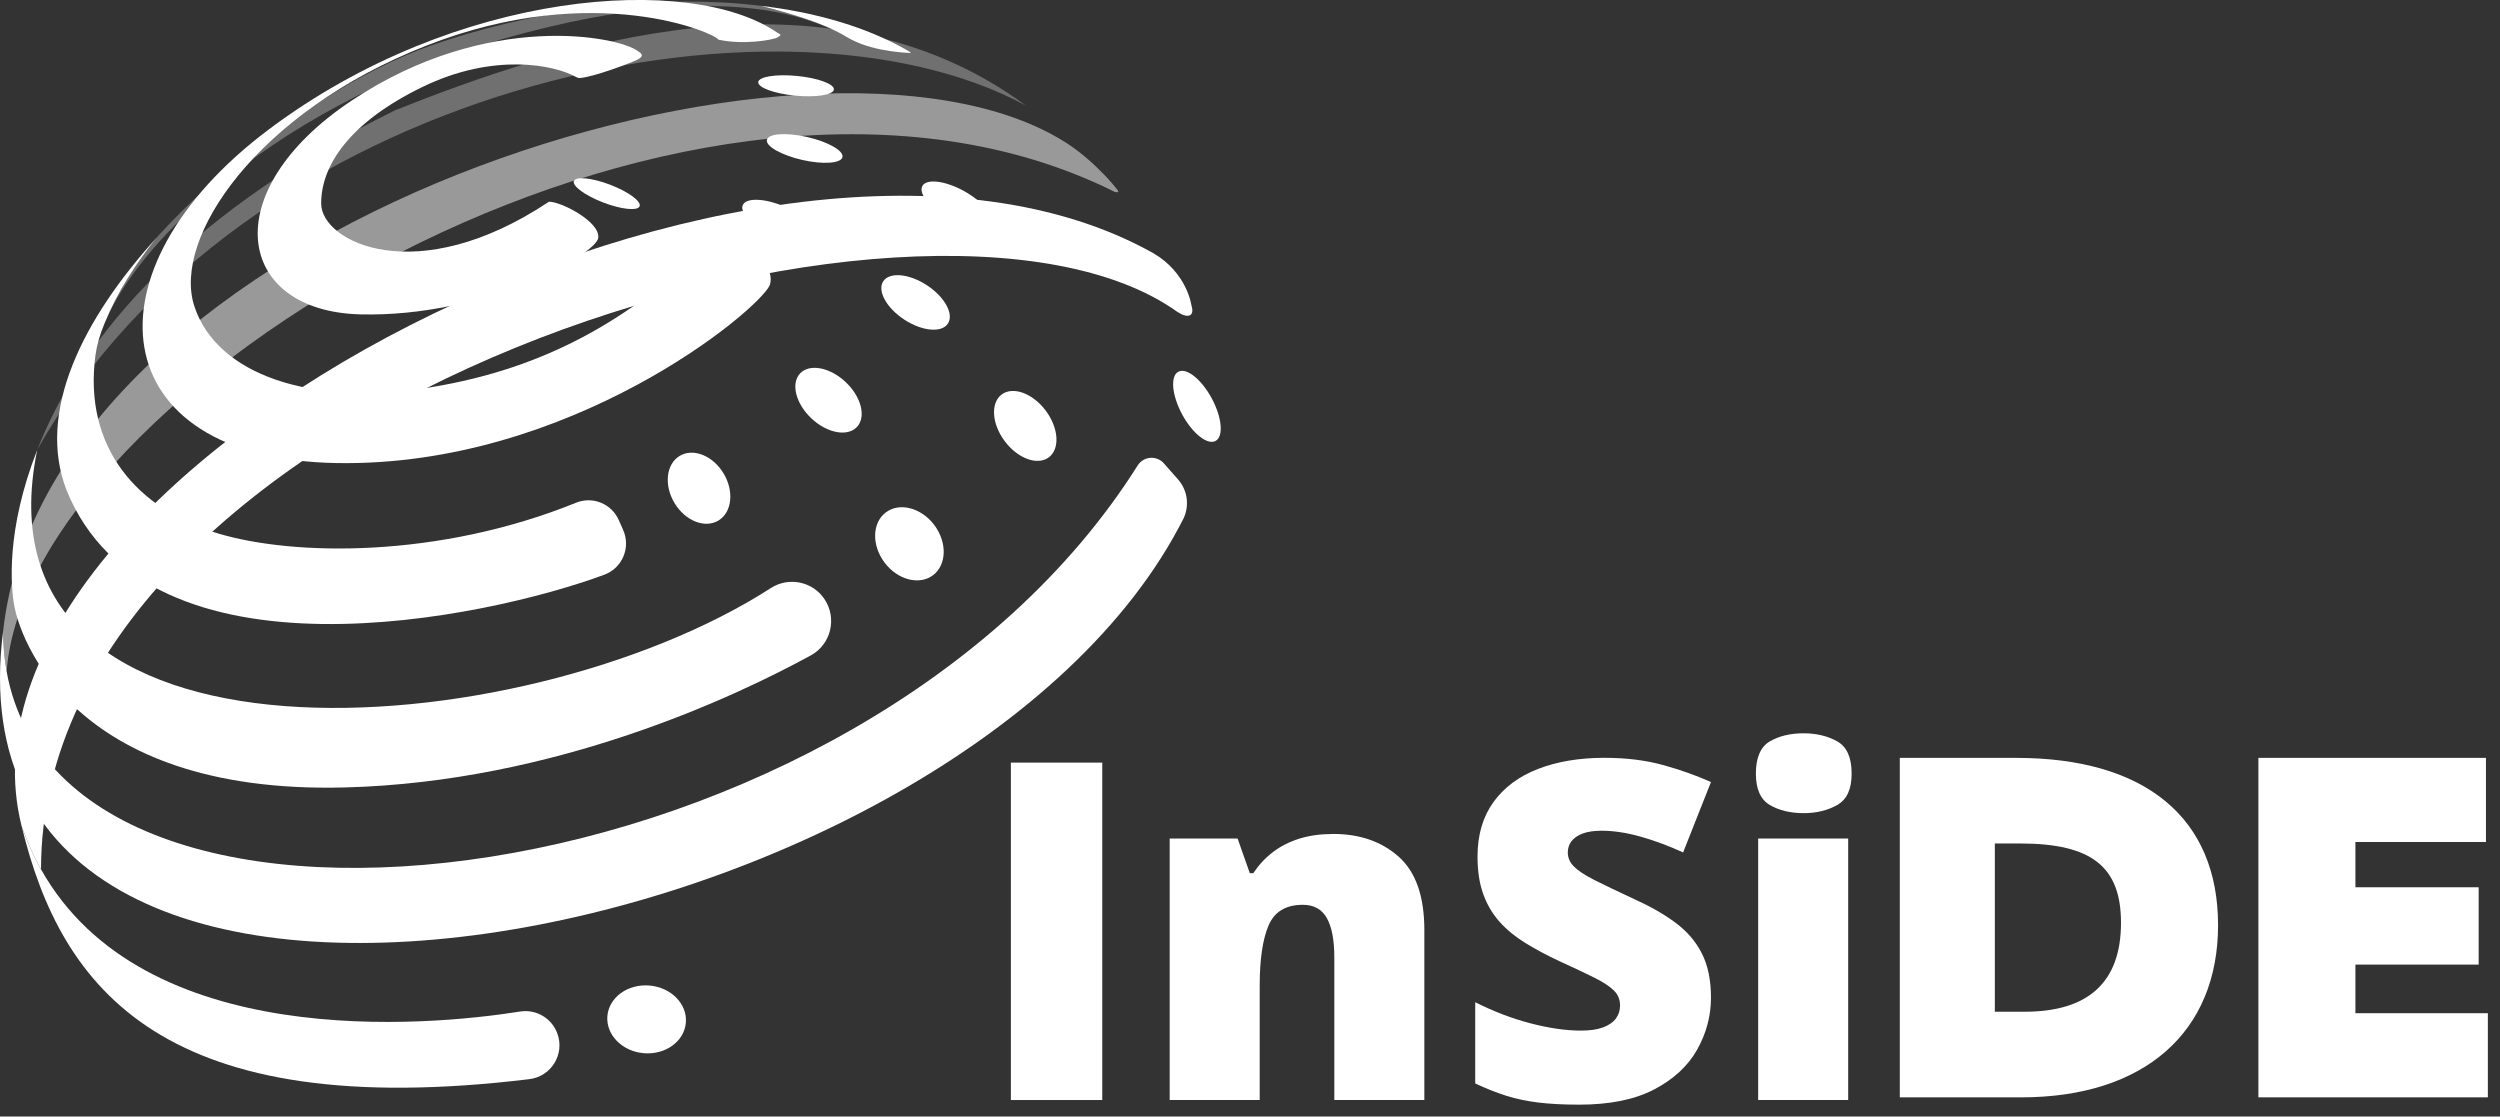 <svg width="103" height="46" viewBox="0 0 103 46" fill="none" xmlns="http://www.w3.org/2000/svg">
<rect x="0" y="0" width="103" height="46" fill="#333333" stroke="none"/>
<g clip-path="url(#clip0_2954_6673)">
<path d="M41.648 45.321V31.42H45.413V45.321H41.648Z" fill="white"/>
<path d="M54.917 34.358C56.024 34.358 56.928 34.672 57.63 35.3C58.332 35.927 58.683 36.931 58.683 38.314V45.321H54.974V39.445C54.974 38.729 54.871 38.188 54.666 37.825C54.46 37.461 54.13 37.278 53.675 37.278C52.973 37.278 52.502 37.564 52.261 38.138C52.02 38.711 51.9 39.534 51.9 40.605V45.321H48.191V34.549H50.99L51.492 35.975H51.634C51.862 35.634 52.134 35.342 52.45 35.101C52.767 34.861 53.13 34.677 53.541 34.55C53.953 34.423 54.41 34.36 54.916 34.36L54.917 34.358Z" fill="white"/>
<path d="M70.492 41.099C70.492 41.853 70.303 42.568 69.923 43.244C69.544 43.918 68.954 44.465 68.154 44.884C67.355 45.303 66.322 45.512 65.057 45.512C64.424 45.512 63.87 45.483 63.393 45.426C62.915 45.368 62.471 45.275 62.06 45.146C61.648 45.017 61.221 44.846 60.779 44.637V41.291C61.532 41.671 62.291 41.961 63.056 42.161C63.822 42.36 64.514 42.461 65.134 42.461C65.507 42.461 65.813 42.417 66.049 42.327C66.286 42.238 66.462 42.117 66.576 41.961C66.69 41.806 66.746 41.627 66.746 41.424C66.746 41.184 66.663 40.979 66.495 40.811C66.326 40.644 66.06 40.467 65.693 40.283C65.325 40.099 64.843 39.871 64.242 39.598C63.729 39.358 63.266 39.11 62.853 38.856C62.438 38.603 62.085 38.313 61.79 37.986C61.496 37.66 61.27 37.278 61.111 36.841C60.953 36.403 60.874 35.887 60.874 35.29C60.874 34.396 61.094 33.648 61.533 33.042C61.972 32.437 62.585 31.981 63.373 31.678C64.16 31.375 65.069 31.222 66.1 31.222C67.004 31.222 67.818 31.323 68.543 31.526C69.266 31.729 69.916 31.96 70.492 32.221L69.344 35.121C68.751 34.848 68.165 34.631 67.59 34.469C67.015 34.307 66.48 34.226 65.987 34.226C65.665 34.226 65.401 34.266 65.195 34.345C64.99 34.425 64.838 34.531 64.74 34.664C64.642 34.797 64.593 34.95 64.593 35.121C64.593 35.336 64.676 35.53 64.845 35.7C65.013 35.871 65.293 36.057 65.688 36.256C66.083 36.456 66.622 36.714 67.305 37.031C67.982 37.336 68.557 37.663 69.031 38.016C69.505 38.369 69.867 38.789 70.117 39.281C70.366 39.773 70.492 40.379 70.492 41.101V41.099Z" fill="white"/>
<path d="M74.305 30.212C74.837 30.212 75.299 30.323 75.694 30.545C76.089 30.767 76.287 31.208 76.287 31.867C76.287 32.526 76.089 32.94 75.694 33.165C75.299 33.39 74.837 33.502 74.305 33.502C73.774 33.502 73.298 33.39 72.916 33.165C72.533 32.94 72.342 32.508 72.342 31.867C72.342 31.226 72.533 30.768 72.916 30.545C73.299 30.323 73.762 30.212 74.305 30.212ZM76.145 34.548V45.321H72.436V34.548H76.145Z" fill="white"/>
<path d="M83.068 31.225C88.405 31.225 91.384 33.71 91.384 38.117C91.384 42.523 88.345 45.211 83.269 45.211H78.272V31.225H83.069H83.068ZM83.407 41.684C86.026 41.684 87.385 40.483 87.385 38.017C87.385 35.714 86.184 34.751 83.227 34.751H82.187V41.684H83.406H83.407Z" fill="white"/>
<path d="M93.046 45.211V31.225H102.421V34.691H97.043V36.554H102.121V39.741H97.043V41.744H102.5V45.211H93.045H93.046Z" fill="white"/>
<path d="M49.09 12.596C49.09 12.596 48.921 11.25 47.517 10.431C31.751 1.594 -2.807 19.305 0.89 34.032C0.897 34.048 0.916 34.102 0.946 34.184C1.157 34.769 1.407 35.313 1.69 35.817C1.694 16.526 38.177 5.464 48.51 12.851C48.957 13.142 49.224 13.021 49.09 12.596Z" fill="white"/>
<path d="M22.963 42.579C22.732 41.95 22.091 41.571 21.431 41.675C17.562 42.29 5.909 43.339 1.69 35.817C1.408 35.312 1.158 34.77 0.947 34.185C0.928 34.135 0.908 34.085 0.891 34.033C2.523 40.788 6.783 46.282 21.811 44.461C22.711 44.352 23.277 43.432 22.963 42.58V42.579Z" fill="white"/>
<path d="M28.257 42.136C28.323 41.366 27.652 40.68 26.759 40.604C25.866 40.528 25.089 41.091 25.024 41.861C24.959 42.631 25.63 43.316 26.523 43.392C27.416 43.468 28.192 42.906 28.257 42.136Z" fill="white"/>
<path opacity="0.5" d="M45.079 7.507C45.103 7.518 45.127 7.528 45.151 7.538C45.41 7.654 45.666 7.777 45.922 7.905C46.039 7.941 46.11 7.915 46.051 7.839C45.938 7.69 45.748 7.463 45.499 7.205C45.088 6.775 44.519 6.257 43.886 5.858C33.602 -0.633 1.979 9.192 0.129 26.001C0.129 26.582 0.178 27.137 0.273 27.665C1.143 16.129 27.808 -0.154 45.079 7.507Z" fill="white"/>
<path d="M48.535 19.752L47.953 19.092C47.659 18.759 47.132 18.792 46.883 19.159C35.514 37.234 2.707 41.281 0.273 27.663C0.178 27.135 0.129 26.582 0.129 26C-2.63 47.542 39.768 39.245 48.77 21.342C49.012 20.812 48.92 20.189 48.535 19.752Z" fill="white"/>
<path d="M50.082 18.166C50.419 17.984 50.347 17.198 49.923 16.411C49.499 15.624 48.882 15.134 48.545 15.316C48.209 15.499 48.28 16.285 48.704 17.072C49.128 17.859 49.745 18.349 50.082 18.166Z" fill="white"/>
<path d="M1.533 18.541C0.236 21.848 0.444 24.205 0.595 24.997C0.796 26.064 2.773 32.734 14.195 32.443C22.856 32.223 30.306 28.697 33.403 27.004C34.239 26.548 34.499 25.469 33.965 24.679C33.473 23.951 32.493 23.755 31.756 24.23C21.446 30.867 -1.329 32.446 1.533 18.541Z" fill="white"/>
<path opacity="0.3" d="M42.266 4.35C33.925 -1.811 22.858 1.925 16.276 4.544C7.016 9.118 3.127 14.473 1.533 18.537C9.895 3.554 32.078 -1.159 42.266 4.35Z" fill="white"/>
<path d="M38.443 23.697C39.008 23.268 39.029 22.343 38.491 21.629C37.953 20.916 37.058 20.685 36.493 21.113C35.929 21.542 35.907 22.468 36.446 23.181C36.984 23.894 37.878 24.125 38.443 23.697Z" fill="white"/>
<path d="M43.215 18.839C43.678 18.488 43.618 17.624 43.079 16.911C42.541 16.198 41.729 15.904 41.265 16.256C40.802 16.608 40.862 17.471 41.401 18.184C41.939 18.898 42.751 19.191 43.215 18.839Z" fill="white"/>
<path d="M4.336 13.257C4.327 13.277 4.319 13.297 4.311 13.317C4.318 13.297 4.328 13.277 4.336 13.257Z" fill="white"/>
<path d="M4.311 13.316C4.318 13.296 4.327 13.277 4.336 13.257C4.84 12.024 5.609 10.849 6.446 9.798C3.41 13.148 1.496 16.964 2.737 20.183C6.068 28.463 20.062 25.473 24.901 23.677C25.64 23.402 25.994 22.562 25.676 21.84L25.494 21.428C25.197 20.755 24.421 20.435 23.74 20.71C18.075 23.006 12.121 22.913 9.003 21.984C5.664 20.989 3.425 18.442 3.933 14.634C3.987 14.227 4.114 13.788 4.305 13.327C4.305 13.327 4.308 13.32 4.31 13.315L4.311 13.316Z" fill="white"/>
<path d="M4.307 13.328C4.307 13.328 4.31 13.321 4.311 13.317C4.31 13.321 4.308 13.325 4.307 13.328Z" fill="white"/>
<g opacity="0.3">
<path d="M31.327 0.237C31.106 0.21 30.884 0.187 30.66 0.166C26.471 -0.211 21.75 0.474 17.716 1.89C15.06 2.823 11.6 4.961 8.636 7.622C7.865 8.315 7.126 9.044 6.446 9.794C5.609 10.845 4.841 12.021 4.336 13.253C5.031 11.629 6.544 9.728 8.706 7.89C11.669 5.372 15.852 2.974 20.825 1.573C25.809 0.173 29.166 0.084 31.39 0.401C33.257 0.668 34.324 1.22 34.88 1.523C34.063 0.991 32.502 0.531 31.327 0.237Z" fill="white"/>
</g>
<path d="M37.293 2.024C35.606 1.079 33.552 0.501 31.326 0.237C32.501 0.531 34.063 0.991 34.879 1.522C34.949 1.56 35.012 1.595 35.066 1.624C36.07 2.158 37.51 2.182 37.51 2.182C37.51 2.182 37.608 2.197 37.292 2.024H37.293Z" fill="white"/>
<path d="M29.6 21.446C30.158 21.109 30.253 20.24 29.812 19.505C29.37 18.77 28.56 18.447 28.001 18.784C27.443 19.121 27.348 19.991 27.79 20.726C28.231 21.461 29.041 21.783 29.6 21.446Z" fill="white"/>
<path d="M35.307 17.59C35.695 17.176 35.485 16.346 34.837 15.737C34.19 15.129 33.35 14.972 32.962 15.386C32.574 15.801 32.785 16.631 33.432 17.24C34.079 17.848 34.919 18.005 35.307 17.59Z" fill="white"/>
<path d="M39.055 13.33C39.31 12.937 38.92 12.23 38.183 11.749C37.447 11.269 36.644 11.198 36.389 11.591C36.134 11.983 36.525 12.691 37.261 13.171C37.997 13.651 38.801 13.722 39.055 13.33Z" fill="white"/>
<path d="M40.792 9.193C40.962 8.881 40.475 8.287 39.704 7.864C38.933 7.442 38.171 7.352 38.001 7.663C37.831 7.975 38.318 8.57 39.089 8.992C39.86 9.415 40.622 9.505 40.792 9.193Z" fill="white"/>
<path d="M29.102 10.164C25.974 13.075 22.622 15.162 17.71 15.962C12.798 16.762 8.926 15.428 8.006 12.614C7.087 9.801 10.584 4.622 17.565 1.88C24.546 -0.861 29.538 1.407 29.593 1.631C30.597 1.862 31.855 1.649 32.037 1.54C32.218 1.431 32.17 1.431 32.013 1.339C28.473 -1.099 18.794 -0.463 11.062 5.342C3.331 11.146 4.226 18.908 13.857 19.078C23.488 19.248 31.245 12.801 31.717 11.746C32.098 10.472 29.375 9.708 29.103 10.162L29.102 10.164Z" fill="white"/>
<path d="M33.465 9.639C33.592 9.33 33.054 8.814 32.262 8.487C31.471 8.159 30.727 8.145 30.599 8.454C30.472 8.763 31.011 9.278 31.802 9.606C32.593 9.933 33.337 9.948 33.465 9.639Z" fill="white"/>
<path d="M33.26 5.646C32.4 5.449 31.655 5.5 31.596 5.76C31.536 6.02 32.185 6.39 33.045 6.588C33.905 6.785 34.65 6.734 34.709 6.474C34.769 6.214 34.12 5.844 33.26 5.646Z" fill="white"/>
<path d="M31.239 3.382C31.217 3.606 31.898 3.856 32.758 3.94C33.619 4.024 34.334 3.91 34.356 3.687C34.378 3.463 33.697 3.212 32.837 3.129C31.976 3.045 31.261 3.158 31.239 3.382Z" fill="white"/>
<path d="M26.282 2.108C25.52 1.508 20.112 0.398 14.485 4.146C8.858 7.894 9.711 12.825 14.848 12.952C19.984 13.08 24.558 10.477 24.648 9.804C24.739 9.13 23.087 8.293 22.615 8.312C17.152 11.95 13.232 9.968 13.232 8.385C13.232 6.801 14.412 5.037 17.406 3.582C20.326 2.163 22.833 2.663 23.746 3.178C23.793 3.205 23.846 3.219 23.9 3.214C24.482 3.166 26.016 2.583 26.253 2.462C26.503 2.335 26.499 2.235 26.281 2.107L26.282 2.108Z" fill="white"/>
<path d="M26.352 8.497C26.429 8.294 25.886 7.898 25.138 7.611C24.39 7.325 23.721 7.257 23.644 7.459C23.567 7.662 24.11 8.058 24.858 8.345C25.606 8.631 26.275 8.699 26.352 8.497Z" fill="white"/>
</g>
<defs>
<clipPath id="clip0_2954_6673">
<rect width="102.5" height="45.513" fill="white"/>
</clipPath>
</defs>
</svg>
